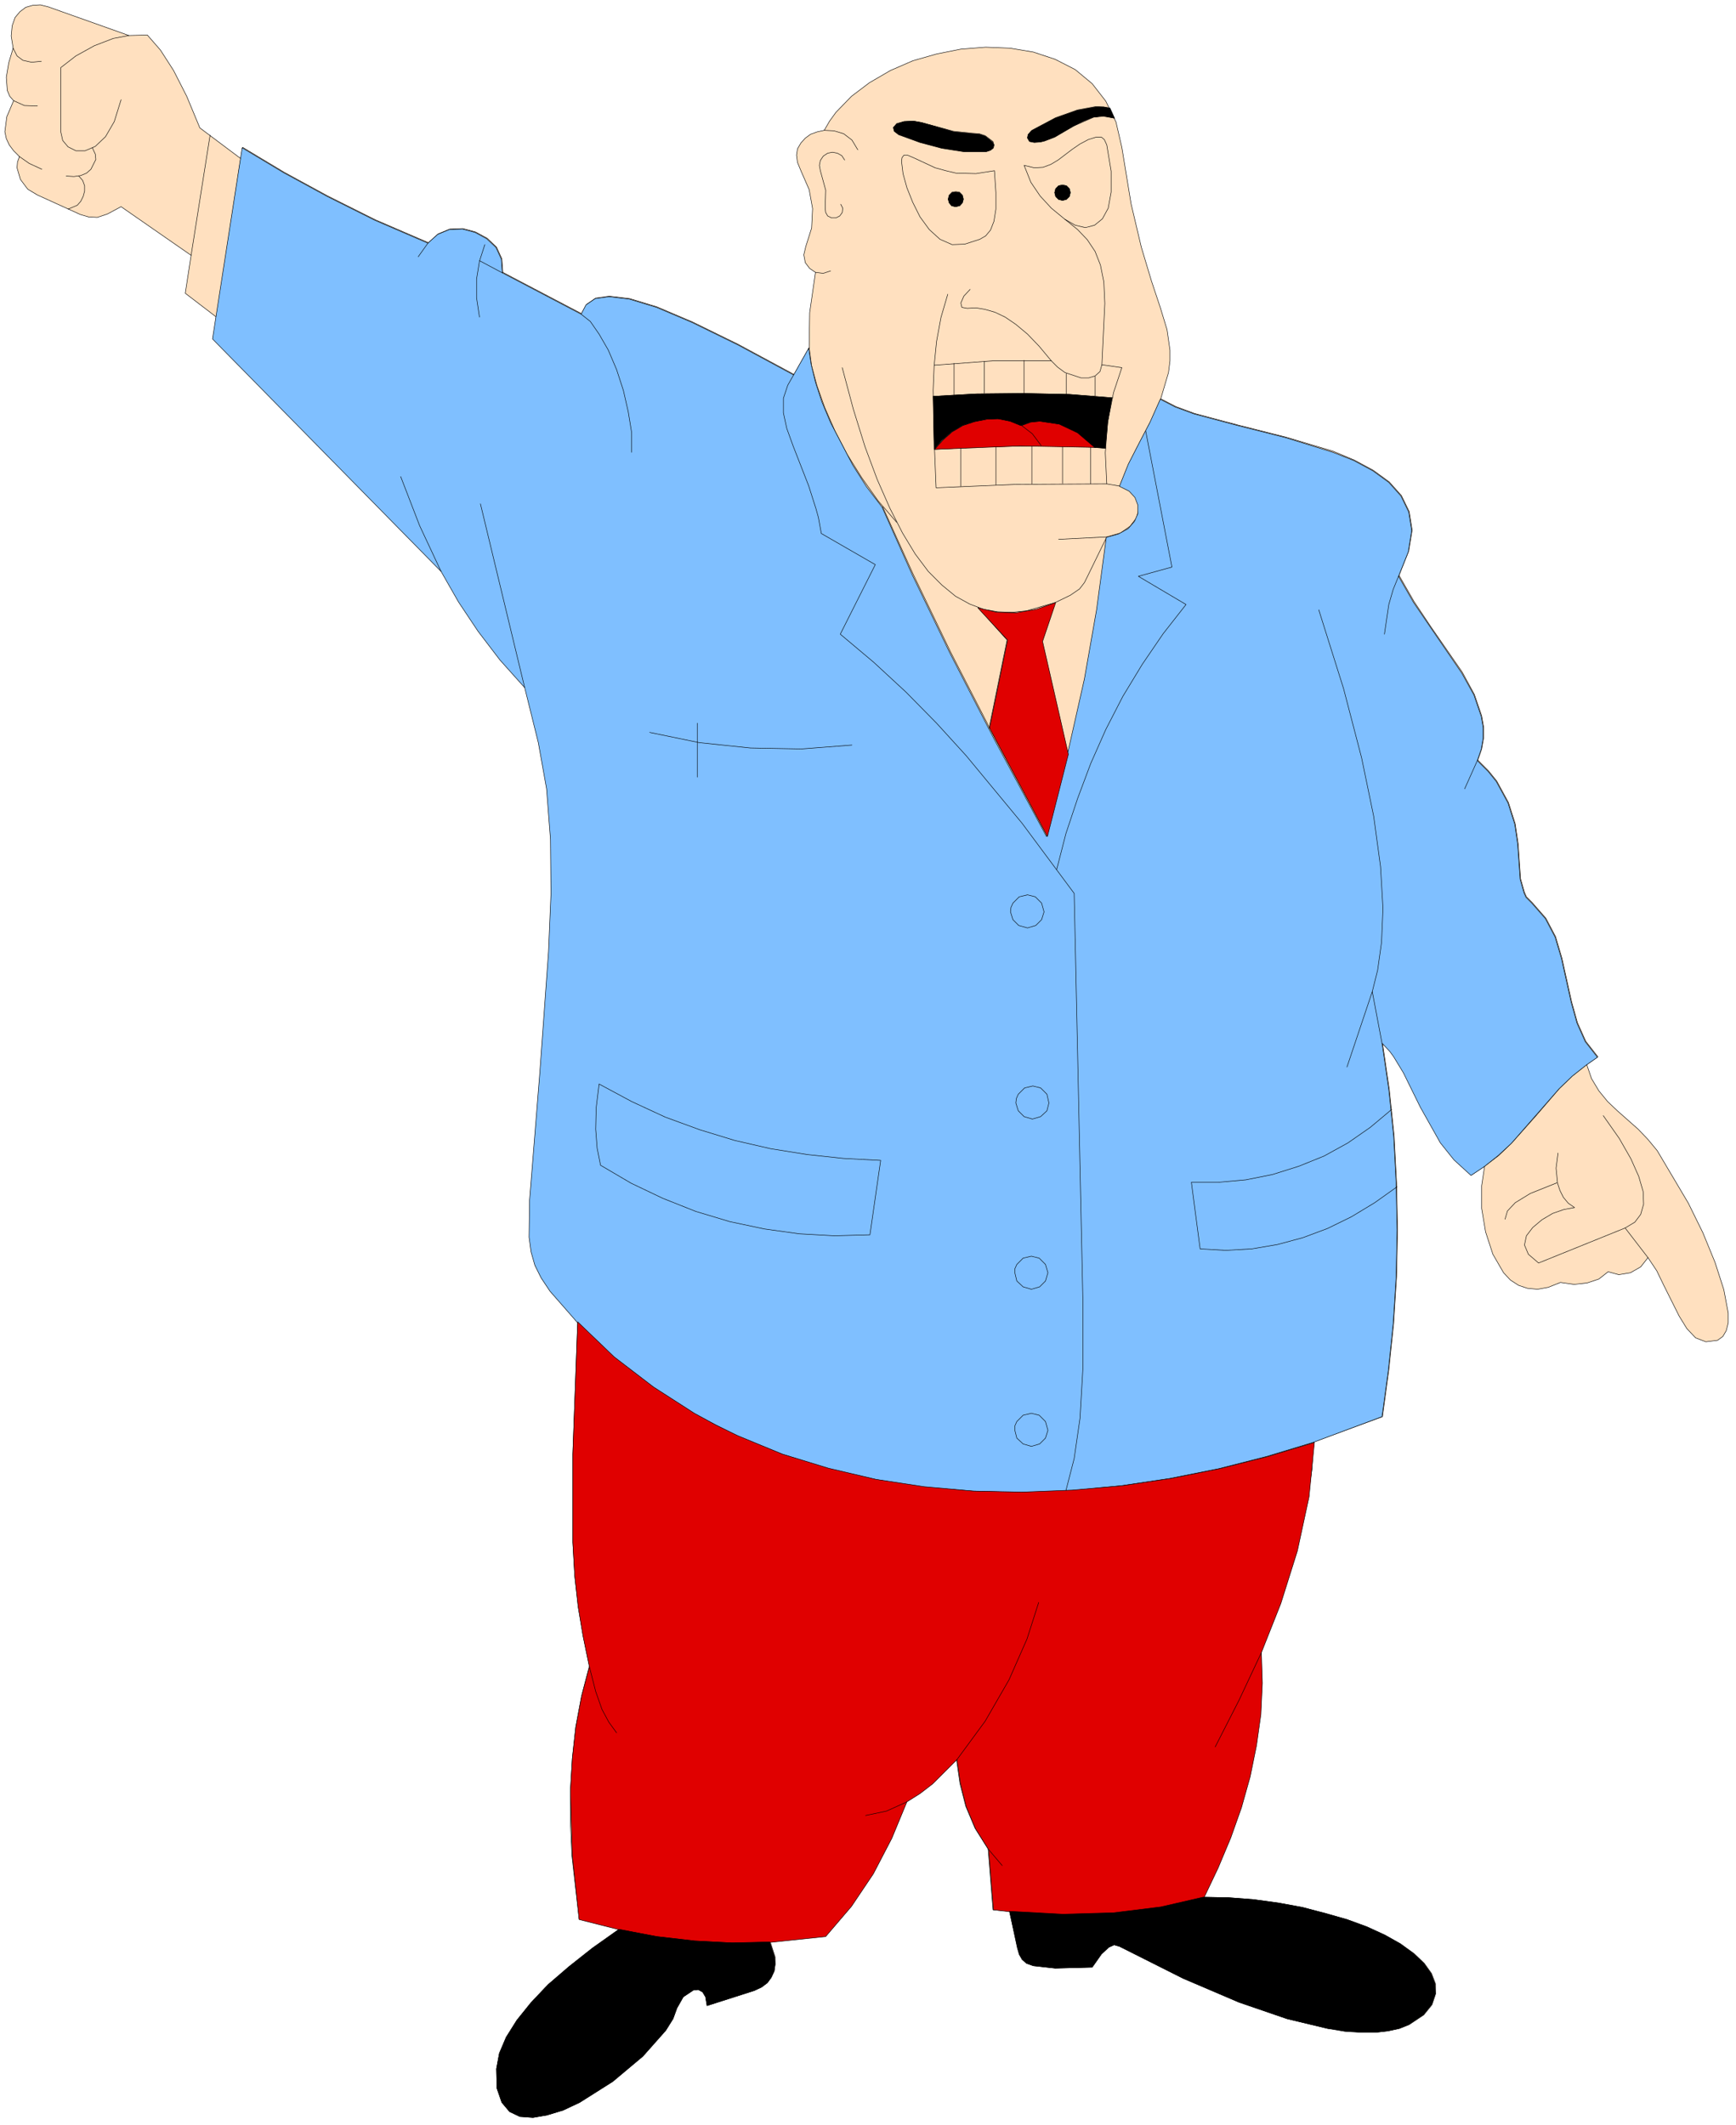 <?xml version="1.0" encoding="UTF-8" standalone="no"?>
<svg
   xmlns:dc="http://purl.org/dc/elements/1.1/"
   xmlns:cc="http://creativecommons.org/ns#"
   xmlns:rdf="http://www.w3.org/1999/02/22-rdf-syntax-ns#"
   xmlns:svg="http://www.w3.org/2000/svg"
   xmlns="http://www.w3.org/2000/svg"
   xmlns:sodipodi="http://sodipodi.sourceforge.net/DTD/sodipodi-0.dtd"
   xmlns:inkscape="http://www.inkscape.org/namespaces/inkscape"
   version="1.0"
   width="62.953mm"
   height="77.047mm"
   id="svg234"
   sodipodi:docname="CS002399.WMF">
  <sodipodi:namedview
     pagecolor="#ffffff"
     bordercolor="#666666"
     borderopacity="1"
     objecttolerance="10"
     gridtolerance="10"
     guidetolerance="10"
     inkscape:pageopacity="0"
     inkscape:pageshadow="2"
     inkscape:window-width="640"
     inkscape:window-height="480"
     id="namedview236" />
  <defs
     id="defs6">
    <clipPath
       clipPathUnits="userSpaceOnUse"
       id="clipWmfPath1">
      <path
         d="M 0,0 L 237.8,0 L 237.8,291.067 L 0,291.067 z"
         id="path2" />
    </clipPath>
    <pattern
       id="WMFhbasepattern"
       patternUnits="userSpaceOnUse"
       width="6"
       height="6"
       x="0"
       y="0" />
  </defs>
  <path
     style="fill:#ffe0bf;fill-rule:evenodd;fill-opacity:1;stroke:none;"
     clip-path="url(#clipWmfPath1)"
     d="  M 79.378,263.006   L 78.378,254.275   L 78.178,249.809   L 78.178,245.41   L 78.445,240.945   L 78.911,236.679   L 79.711,232.413   L 80.777,228.348   L 79.911,224.149   L 79.244,220.15   L 78.778,216.017   L 78.511,211.352   L 78.511,199.221   L 79.178,181.159   L 75.446,176.959   L 74.246,175.16   L 73.379,173.427   L 72.846,171.561   L 72.58,169.561   L 72.646,164.429   L 74.046,147.033   L 75.246,130.37   L 75.579,122.439   L 75.512,114.974   L 74.979,108.042   L 73.846,101.71   L 71.98,94.178   L 68.581,90.379   L 65.582,86.447   L 62.916,82.381   L 60.516,78.182   L 29.192,46.389   L 29.658,43.457   L 25.393,40.191   L 26.193,34.992   L 16.595,28.327   L 14.729,29.327   L 13.33,29.793   L 12.13,29.727   L 10.997,29.393   L 5.132,26.727   L 3.799,25.927   L 2.799,24.594   L 2.333,22.995   L 2.399,22.195   L 2.666,21.462   L 1.866,20.662   L 1.266,19.862   L 0.866,18.996   L 0.666,18.063   L 0.933,15.996   L 1.866,13.797   L 1.333,13.197   L 1,12.397   L 0.866,10.598   L 1.2,8.598   L 1.799,6.598   L 1.533,4.932   L 1.666,3.533   L 2.066,2.399   L 2.733,1.6   L 3.532,1   L 4.465,0.733   L 5.532,0.667   L 6.598,0.933   L 17.662,4.866   L 20.194,4.799   L 21.994,6.865   L 23.793,9.664   L 25.593,13.197   L 27.392,17.529   L 32.991,21.728   L 33.257,20.195   L 38.922,23.595   L 44.921,26.861   L 51.452,30.126   L 58.717,33.259   L 60.05,32.059   L 61.649,31.393   L 63.449,31.326   L 65.182,31.793   L 66.781,32.659   L 68.048,33.859   L 68.781,35.459   L 68.914,37.325   L 79.711,42.99   L 80.377,41.724   L 81.644,40.857   L 83.51,40.591   L 86.309,40.924   L 90.041,42.057   L 94.907,44.123   L 101.172,47.189   L 108.836,51.322   L 110.902,47.656   L 110.969,42.857   L 111.769,37.325   L 110.969,36.792   L 110.369,35.992   L 110.169,34.925   L 110.436,33.792   L 111.235,31.26   L 111.369,28.593   L 110.902,25.994   L 109.769,23.395   L 109.303,22.262   L 109.169,21.262   L 109.303,20.395   L 109.769,19.596   L 110.369,18.929   L 111.102,18.396   L 112.035,18.063   L 112.968,17.863   L 113.701,16.596   L 114.568,15.396   L 116.701,13.197   L 119.167,11.331   L 122.032,9.664   L 125.098,8.331   L 128.364,7.398   L 131.696,6.732   L 135.095,6.465   L 138.428,6.598   L 141.627,7.132   L 144.626,8.131   L 147.359,9.531   L 149.691,11.464   L 151.558,13.863   L 152.957,16.73   L 153.757,20.195   L 155.023,27.927   L 156.423,33.859   L 157.822,38.525   L 159.022,42.124   L 159.955,45.19   L 160.355,47.989   L 160.355,49.455   L 160.155,51.055   L 159.089,54.654   L 161.155,55.721   L 163.687,56.654   L 169.686,58.253   L 176.284,59.92   L 182.749,61.853   L 185.615,63.052   L 188.214,64.452   L 190.413,66.052   L 192.079,67.918   L 193.146,70.117   L 193.546,72.65   L 193.079,75.516   L 191.746,78.849   L 193.812,82.448   L 196.078,85.847   L 200.411,92.112   L 202.077,95.178   L 203.076,98.111   L 203.343,99.644   L 203.343,101.11   L 203.076,102.643   L 202.543,104.176   L 204.009,105.642   L 205.143,107.042   L 206.742,109.975   L 207.675,112.907   L 208.075,115.64   L 208.408,120.439   L 208.941,122.305   L 209.208,122.905   L 210.008,123.705   L 211.874,125.838   L 213.207,128.371   L 214.073,131.303   L 214.74,134.303   L 215.406,137.302   L 216.206,140.168   L 217.339,142.701   L 219.005,144.833   L 217.472,145.9   L 218.139,147.833   L 219.139,149.499   L 220.338,150.965   L 221.671,152.232   L 224.537,154.765   L 225.87,156.164   L 227.136,157.697   L 231.402,164.896   L 233.401,168.961   L 235.067,173.027   L 236.267,176.76   L 236.867,179.959   L 236.867,181.292   L 236.6,182.358   L 236.134,183.158   L 235.401,183.691   L 233.801,183.891   L 232.402,183.358   L 231.202,182.092   L 230.136,180.359   L 228.069,176.226   L 227.07,174.16   L 225.87,172.361   L 224.87,173.627   L 223.471,174.427   L 221.871,174.693   L 220.405,174.293   L 219.139,175.293   L 217.539,175.826   L 215.74,176.026   L 213.873,175.76   L 212.207,176.426   L 210.741,176.693   L 209.341,176.56   L 208.142,176.16   L 207.009,175.427   L 206.076,174.427   L 204.609,171.894   L 203.61,168.828   L 203.076,165.629   L 203.076,162.496   L 203.476,159.83   L 201.677,161.03   L 199.344,158.897   L 197.478,156.564   L 194.745,151.699   L 192.413,146.966   L 191.08,144.767   L 190.547,144.034   L 189.48,142.901   L 190.413,149.299   L 191.08,155.698   L 191.413,162.096   L 191.546,168.561   L 191.413,174.96   L 191.013,181.358   L 190.347,187.757   L 189.48,194.156   L 180.016,197.621   L 179.816,201.354   L 179.283,205.153   L 177.75,212.551   L 175.484,219.683   L 172.818,226.415   L 172.952,230.614   L 172.685,234.88   L 172.152,239.145   L 171.285,243.411   L 170.086,247.677   L 168.619,251.809   L 166.887,255.941   L 164.954,260.007   L 168.419,260.074   L 171.885,260.34   L 175.284,260.807   L 178.55,261.407   L 184.615,263.073   L 187.347,264.073   L 189.813,265.206   L 191.946,266.406   L 193.812,267.739   L 195.212,269.072   L 196.212,270.471   L 196.745,271.871   L 196.745,273.271   L 196.278,274.737   L 195.145,276.137   L 193.146,277.47   L 191.813,278.003   L 190.28,278.336   L 188.547,278.536   L 186.614,278.536   L 182.016,278.003   L 176.417,276.67   L 169.819,274.404   L 162.221,271.138   L 153.424,266.739   L 152.691,266.539   L 151.957,266.872   L 150.958,267.805   L 149.691,269.605   L 144.626,269.738   L 141.627,269.405   L 140.694,269.072   L 140.094,268.539   L 139.761,267.872   L 139.494,266.939   L 138.361,261.94   L 136.095,261.74   L 135.429,253.409   L 133.629,250.543   L 132.363,247.543   L 131.563,244.411   L 131.097,241.145   L 127.764,244.411   L 124.232,246.943   L 122.166,251.942   L 119.633,256.741   L 116.634,261.207   L 113.102,265.339   L 105.57,266.139   L 106.237,268.205   L 106.237,269.205   L 106.104,270.138   L 105.704,271.005   L 105.171,271.738   L 104.371,272.338   L 103.371,272.804   L 96.906,274.87   L 96.706,273.671   L 96.306,273.004   L 95.707,272.671   L 95.04,272.738   L 93.64,273.671   L 92.774,275.204   L 92.241,276.67   L 91.241,278.27   L 88.109,281.802   L 83.976,285.268   L 79.444,288.134   L 77.178,289.2   L 74.979,289.867   L 73.046,290.2   L 71.247,290.067   L 69.847,289.4   L 68.781,288.134   L 68.114,286.201   L 68.048,283.535   L 68.447,281.402   L 69.381,279.203   L 70.847,276.87   L 72.78,274.47   L 75.112,272.004   L 77.978,269.538   L 81.177,267.006   L 84.843,264.406   L 79.378,263.006  z "
     id="path8" />
  <path
     style="fill:none;stroke:#000000;stroke-width:0.067px;stroke-linecap:round;stroke-linejoin:round;stroke-miterlimit:4;stroke-dasharray:none;stroke-opacity:1;"
     clip-path="url(#clipWmfPath1)"
     d="  M 79.378,263.006   L 78.378,254.275   L 78.178,249.809   L 78.178,245.41   L 78.445,240.945   L 78.911,236.679   L 79.711,232.413   L 80.777,228.348   L 79.911,224.149   L 79.244,220.15   L 78.778,216.017   L 78.511,211.352   L 78.511,199.221   L 79.178,181.159   L 75.446,176.959   L 74.246,175.16   L 73.379,173.427   L 72.846,171.561   L 72.58,169.561   L 72.646,164.429   L 74.046,147.033   L 75.246,130.37   L 75.579,122.439   L 75.512,114.974   L 74.979,108.042   L 73.846,101.71   L 71.98,94.178   L 68.581,90.379   L 65.582,86.447   L 62.916,82.381   L 60.516,78.182   L 29.192,46.389   L 29.658,43.457   L 25.393,40.191   L 26.193,34.992   L 16.595,28.327   L 14.729,29.327   L 13.33,29.793   L 12.13,29.727   L 10.997,29.393   L 5.132,26.727   L 3.799,25.927   L 2.799,24.594   L 2.333,22.995   L 2.399,22.195   L 2.666,21.462   L 1.866,20.662   L 1.266,19.862   L 0.866,18.996   L 0.666,18.063   L 0.933,15.996   L 1.866,13.797   L 1.333,13.197   L 1,12.397   L 0.866,10.598   L 1.2,8.598   L 1.799,6.598   L 1.533,4.932   L 1.666,3.533   L 2.066,2.399   L 2.733,1.6   L 3.532,1   L 4.465,0.733   L 5.532,0.667   L 6.598,0.933   L 17.662,4.866   L 20.194,4.799   L 21.994,6.865   L 23.793,9.664   L 25.593,13.197   L 27.392,17.529   L 32.991,21.728   L 33.257,20.195   L 38.922,23.595   L 44.921,26.861   L 51.452,30.126   L 58.717,33.259   L 60.05,32.059   L 61.649,31.393   L 63.449,31.326   L 65.182,31.793   L 66.781,32.659   L 68.048,33.859   L 68.781,35.459   L 68.914,37.325   L 79.711,42.99   L 80.377,41.724   L 81.644,40.857   L 83.51,40.591   L 86.309,40.924   L 90.041,42.057   L 94.907,44.123   L 101.172,47.189   L 108.836,51.322   L 110.902,47.656   L 110.969,42.857   L 111.769,37.325   L 110.969,36.792   L 110.369,35.992   L 110.169,34.925   L 110.436,33.792   L 111.235,31.26   L 111.369,28.593   L 110.902,25.994   L 109.769,23.395   L 109.303,22.262   L 109.169,21.262   L 109.303,20.395   L 109.769,19.596   L 110.369,18.929   L 111.102,18.396   L 112.035,18.063   L 112.968,17.863   L 113.701,16.596   L 114.568,15.396   L 116.701,13.197   L 119.167,11.331   L 122.032,9.664   L 125.098,8.331   L 128.364,7.398   L 131.696,6.732   L 135.095,6.465   L 138.428,6.598   L 141.627,7.132   L 144.626,8.131   L 147.359,9.531   L 149.691,11.464   L 151.558,13.863   L 152.957,16.73   L 153.757,20.195   L 155.023,27.927   L 156.423,33.859   L 157.822,38.525   L 159.022,42.124   L 159.955,45.19   L 160.355,47.989   L 160.355,49.455   L 160.155,51.055   L 159.089,54.654   L 161.155,55.721   L 163.687,56.654   L 169.686,58.253   L 176.284,59.92   L 182.749,61.853   L 185.615,63.052   L 188.214,64.452   L 190.413,66.052   L 192.079,67.918   L 193.146,70.117   L 193.546,72.65   L 193.079,75.516   L 191.746,78.849   L 193.812,82.448   L 196.078,85.847   L 200.411,92.112   L 202.077,95.178   L 203.076,98.111   L 203.343,99.644   L 203.343,101.11   L 203.076,102.643   L 202.543,104.176   L 204.009,105.642   L 205.143,107.042   L 206.742,109.975   L 207.675,112.907   L 208.075,115.64   L 208.408,120.439   L 208.941,122.305   L 209.208,122.905   L 210.008,123.705   L 211.874,125.838   L 213.207,128.371   L 214.073,131.303   L 214.74,134.303   L 215.406,137.302   L 216.206,140.168   L 217.339,142.701   L 219.005,144.833   L 217.472,145.9   L 218.139,147.833   L 219.139,149.499   L 220.338,150.965   L 221.671,152.232   L 224.537,154.765   L 225.87,156.164   L 227.136,157.697   L 231.402,164.896   L 233.401,168.961   L 235.067,173.027   L 236.267,176.76   L 236.867,179.959   L 236.867,181.292   L 236.6,182.358   L 236.134,183.158   L 235.401,183.691   L 233.801,183.891   L 232.402,183.358   L 231.202,182.092   L 230.136,180.359   L 228.069,176.226   L 227.07,174.16   L 225.87,172.361   L 224.87,173.627   L 223.471,174.427   L 221.871,174.693   L 220.405,174.293   L 219.139,175.293   L 217.539,175.826   L 215.74,176.026   L 213.873,175.76   L 212.207,176.426   L 210.741,176.693   L 209.341,176.56   L 208.142,176.16   L 207.009,175.427   L 206.076,174.427   L 204.609,171.894   L 203.61,168.828   L 203.076,165.629   L 203.076,162.496   L 203.476,159.83   L 201.677,161.03   L 199.344,158.897   L 197.478,156.564   L 194.745,151.699   L 192.413,146.966   L 191.08,144.767   L 190.547,144.034   L 189.48,142.901   L 190.413,149.299   L 191.08,155.698   L 191.413,162.096   L 191.546,168.561   L 191.413,174.96   L 191.013,181.358   L 190.347,187.757   L 189.48,194.156   L 180.016,197.621   L 179.816,201.354   L 179.283,205.153   L 177.75,212.551   L 175.484,219.683   L 172.818,226.415   L 172.952,230.614   L 172.685,234.88   L 172.152,239.145   L 171.285,243.411   L 170.086,247.677   L 168.619,251.809   L 166.887,255.941   L 164.954,260.007   L 168.419,260.074   L 171.885,260.34   L 175.284,260.807   L 178.55,261.407   L 184.615,263.073   L 187.347,264.073   L 189.813,265.206   L 191.946,266.406   L 193.812,267.739   L 195.212,269.072   L 196.212,270.471   L 196.745,271.871   L 196.745,273.271   L 196.278,274.737   L 195.145,276.137   L 193.146,277.47   L 191.813,278.003   L 190.28,278.336   L 188.547,278.536   L 186.614,278.536   L 182.016,278.003   L 176.417,276.67   L 169.819,274.404   L 162.221,271.138   L 153.424,266.739   L 152.691,266.539   L 151.957,266.872   L 150.958,267.805   L 149.691,269.605   L 144.626,269.738   L 141.627,269.405   L 140.694,269.072   L 140.094,268.539   L 139.761,267.872   L 139.494,266.939   L 138.361,261.94   L 136.095,261.74   L 135.429,253.409   L 133.629,250.543   L 132.363,247.543   L 131.563,244.411   L 131.097,241.145   L 127.764,244.411   L 124.232,246.943   L 122.166,251.942   L 119.633,256.741   L 116.634,261.207   L 113.102,265.339   L 105.57,266.139   L 106.237,268.205   L 106.237,269.205   L 106.104,270.138   L 105.704,271.005   L 105.171,271.738   L 104.371,272.338   L 103.371,272.804   L 96.906,274.87   L 96.706,273.671   L 96.306,273.004   L 95.707,272.671   L 95.04,272.738   L 93.64,273.671   L 92.774,275.204   L 92.241,276.67   L 91.241,278.27   L 88.109,281.802   L 83.976,285.268   L 79.444,288.134   L 77.178,289.2   L 74.979,289.867   L 73.046,290.2   L 71.247,290.067   L 69.847,289.4   L 68.781,288.134   L 68.114,286.201   L 68.048,283.535   L 68.447,281.402   L 69.381,279.203   L 70.847,276.87   L 72.78,274.47   L 75.112,272.004   L 77.978,269.538   L 81.177,267.006   L 84.843,264.406   L 79.378,263.006  z "
     id="path10" />
  <path
     style="fill:none;stroke:#000000;stroke-width:0.067px;stroke-linecap:round;stroke-linejoin:round;stroke-miterlimit:4;stroke-dasharray:none;stroke-opacity:1;"
     clip-path="url(#clipWmfPath1)"
     d="  M 105.57,266.139   L 100.372,266.272   L 95.173,266.006   L 89.975,265.406   L 84.843,264.406  "
     id="path12" />
  <path
     style="fill:none;stroke:#000000;stroke-width:0.067px;stroke-linecap:round;stroke-linejoin:round;stroke-miterlimit:4;stroke-dasharray:none;stroke-opacity:1;"
     clip-path="url(#clipWmfPath1)"
     d="  M 84.51,237.412   L 83.443,235.946   L 82.444,234.213   L 81.644,231.747   L 80.777,228.348  "
     id="path14" />
  <path
     style="fill:none;stroke:#000000;stroke-width:0.067px;stroke-linecap:round;stroke-linejoin:round;stroke-miterlimit:4;stroke-dasharray:none;stroke-opacity:1;"
     clip-path="url(#clipWmfPath1)"
     d="  M 118.567,248.743   L 121.499,248.143   L 124.232,246.943  "
     id="path16" />
  <path
     style="fill:none;stroke:#000000;stroke-width:0.067px;stroke-linecap:round;stroke-linejoin:round;stroke-miterlimit:4;stroke-dasharray:none;stroke-opacity:1;"
     clip-path="url(#clipWmfPath1)"
     d="  M 137.362,255.608   L 135.429,253.409  "
     id="path18" />
  <path
     style="fill:none;stroke:#000000;stroke-width:0.067px;stroke-linecap:round;stroke-linejoin:round;stroke-miterlimit:4;stroke-dasharray:none;stroke-opacity:1;"
     clip-path="url(#clipWmfPath1)"
     d="  M 131.097,241.145   L 134.962,235.879   L 138.228,230.147   L 140.694,224.549   L 142.293,219.55  "
     id="path20" />
  <path
     style="fill:none;stroke:#000000;stroke-width:0.067px;stroke-linecap:round;stroke-linejoin:round;stroke-miterlimit:4;stroke-dasharray:none;stroke-opacity:1;"
     clip-path="url(#clipWmfPath1)"
     d="  M 79.178,181.159   L 84.176,185.957   L 89.575,190.09   L 95.173,193.689   L 101.105,196.755   L 107.237,199.221   L 113.568,201.221   L 120.033,202.687   L 126.631,203.753   L 133.363,204.287   L 140.094,204.487   L 146.892,204.22   L 153.69,203.553   L 160.422,202.554   L 167.087,201.221   L 173.618,199.554   L 180.016,197.621  "
     id="path22" />
  <path
     style="fill:none;stroke:#000000;stroke-width:0.067px;stroke-linecap:round;stroke-linejoin:round;stroke-miterlimit:4;stroke-dasharray:none;stroke-opacity:1;"
     clip-path="url(#clipWmfPath1)"
     d="  M 172.818,226.415   L 169.752,232.947   L 166.487,239.345  "
     id="path24" />
  <path
     style="fill:none;stroke:#000000;stroke-width:0.067px;stroke-linecap:round;stroke-linejoin:round;stroke-miterlimit:4;stroke-dasharray:none;stroke-opacity:1;"
     clip-path="url(#clipWmfPath1)"
     d="  M 164.954,260.007   L 159.155,261.34   L 152.691,262.14   L 145.692,262.34   L 138.361,261.94  "
     id="path26" />
  <path
     style="fill:none;stroke:#000000;stroke-width:0.067px;stroke-linecap:round;stroke-linejoin:round;stroke-miterlimit:4;stroke-dasharray:none;stroke-opacity:1;"
     clip-path="url(#clipWmfPath1)"
     d="  M 191.48,162.629   L 188.481,164.762   L 185.281,166.695   L 182.016,168.295   L 178.617,169.561   L 175.151,170.561   L 171.619,171.161   L 168.086,171.361   L 164.554,171.161   L 163.354,161.963   L 167.087,161.963   L 170.819,161.63   L 174.484,160.896   L 178.083,159.763   L 181.549,158.364   L 184.815,156.564   L 187.881,154.431   L 190.747,152.032  "
     id="path28" />
  <path
     style="fill:none;stroke:#000000;stroke-width:0.067px;stroke-linecap:round;stroke-linejoin:round;stroke-miterlimit:4;stroke-dasharray:none;stroke-opacity:1;"
     clip-path="url(#clipWmfPath1)"
     d="  M 217.472,145.9   L 215.54,147.433   L 213.74,149.166   L 210.474,152.965   L 207.209,156.631   L 205.409,158.364   L 203.476,159.83  "
     id="path30" />
  <path
     style="fill:none;stroke:#000000;stroke-width:0.067px;stroke-linecap:round;stroke-linejoin:round;stroke-miterlimit:4;stroke-dasharray:none;stroke-opacity:1;"
     clip-path="url(#clipWmfPath1)"
     d="  M 219.738,152.898   L 221.938,156.031   L 223.537,158.83   L 224.604,161.23   L 225.204,163.296   L 225.27,165.029   L 224.87,166.429   L 224.071,167.495   L 222.738,168.295   L 210.874,173.094   L 209.475,171.894   L 208.941,170.628   L 209.208,169.361   L 210.074,168.228   L 211.341,167.162   L 212.807,166.295   L 214.34,165.762   L 215.806,165.495   L 214.94,164.896   L 214.273,164.096   L 213.807,163.163   L 213.474,162.163   L 213.274,160.097   L 213.54,158.03  "
     id="path32" />
  <path
     style="fill:none;stroke:#000000;stroke-width:0.067px;stroke-linecap:round;stroke-linejoin:round;stroke-miterlimit:4;stroke-dasharray:none;stroke-opacity:1;"
     clip-path="url(#clipWmfPath1)"
     d="  M 222.738,168.295   L 225.87,172.361  "
     id="path34" />
  <path
     style="fill:none;stroke:#000000;stroke-width:0.067px;stroke-linecap:round;stroke-linejoin:round;stroke-miterlimit:4;stroke-dasharray:none;stroke-opacity:1;"
     clip-path="url(#clipWmfPath1)"
     d="  M 206.276,167.095   L 206.609,165.962   L 207.675,164.829   L 209.741,163.563   L 213.407,162.096  "
     id="path36" />
  <path
     style="fill:none;stroke:#000000;stroke-width:0.067px;stroke-linecap:round;stroke-linejoin:round;stroke-miterlimit:4;stroke-dasharray:none;stroke-opacity:1;"
     clip-path="url(#clipWmfPath1)"
     d="  M 189.48,142.901   L 188.147,135.836  "
     id="path38" />
  <path
     style="fill:none;stroke:#000000;stroke-width:0.067px;stroke-linecap:round;stroke-linejoin:round;stroke-miterlimit:4;stroke-dasharray:none;stroke-opacity:1;"
     clip-path="url(#clipWmfPath1)"
     d="  M 184.682,146.233   L 188.147,135.836   L 188.88,132.903   L 189.414,129.104   L 189.614,124.438   L 189.28,118.706   L 188.347,111.841   L 186.681,103.776   L 184.215,94.312   L 180.816,83.514  "
     id="path40" />
  <path
     style="fill:none;stroke:#000000;stroke-width:0.067px;stroke-linecap:round;stroke-linejoin:round;stroke-miterlimit:4;stroke-dasharray:none;stroke-opacity:1;"
     clip-path="url(#clipWmfPath1)"
     d="  M 191.746,78.849   L 191.013,80.715   L 190.413,82.781   L 189.813,86.847  "
     id="path42" />
  <path
     style="fill:none;stroke:#000000;stroke-width:0.067px;stroke-linecap:round;stroke-linejoin:round;stroke-miterlimit:4;stroke-dasharray:none;stroke-opacity:1;"
     clip-path="url(#clipWmfPath1)"
     d="  M 202.543,104.176   L 200.81,108.042  "
     id="path44" />
  <path
     style="fill:none;stroke:#000000;stroke-width:0.067px;stroke-linecap:round;stroke-linejoin:round;stroke-miterlimit:4;stroke-dasharray:none;stroke-opacity:1;"
     clip-path="url(#clipWmfPath1)"
     d="  M 159.089,54.654   L 157.689,57.787   L 156.156,60.719   L 154.69,63.585   L 153.49,66.585  "
     id="path46" />
  <path
     style="fill:none;stroke:#000000;stroke-width:0.067px;stroke-linecap:round;stroke-linejoin:round;stroke-miterlimit:4;stroke-dasharray:none;stroke-opacity:1;"
     clip-path="url(#clipWmfPath1)"
     d="  M 129.897,40.324   L 128.964,43.523   L 128.364,46.789   L 128.031,50.122   L 127.897,53.454   L 128.031,60.253   L 128.297,66.851   L 139.228,66.385   L 151.691,66.318   L 153.69,66.651   L 155.09,67.385   L 155.89,68.451   L 156.09,69.717   L 155.756,70.984   L 154.89,72.117   L 153.557,73.05   L 151.691,73.583   L 145.093,73.916  "
     id="path48" />
  <path
     style="fill:none;stroke:#000000;stroke-width:0.067px;stroke-linecap:round;stroke-linejoin:round;stroke-miterlimit:4;stroke-dasharray:none;stroke-opacity:1;"
     clip-path="url(#clipWmfPath1)"
     d="  M 120.966,69.451   L 125.165,78.715   L 130.297,89.38   L 136.428,101.31   L 143.56,114.574   L 146.492,103.043   L 148.692,92.979   L 150.358,83.514   L 151.691,73.583   L 149.025,79.049   L 148.625,79.848   L 147.959,80.715   L 146.692,81.581   L 144.626,82.581   L 140.694,83.714   L 138.694,83.914   L 136.762,83.847   L 134.829,83.514   L 132.896,82.781   L 130.963,81.715   L 129.097,80.182   L 127.231,78.315   L 125.432,75.916   L 123.699,73.05   L 121.966,69.651   L 120.233,65.718   L 118.567,61.253   L 116.967,56.12   L 115.434,50.388  "
     id="path50" />
  <path
     style="fill:none;stroke:#000000;stroke-width:0.067px;stroke-linecap:round;stroke-linejoin:round;stroke-miterlimit:4;stroke-dasharray:none;stroke-opacity:1;"
     clip-path="url(#clipWmfPath1)"
     d="  M 110.902,47.656   L 111.235,50.122   L 111.969,52.855   L 113.035,55.854   L 114.435,59.053   L 116.101,62.252   L 118.1,65.452   L 120.366,68.651   L 122.899,71.584  "
     id="path52" />
  <path
     style="fill:none;stroke:#000000;stroke-width:0.067px;stroke-linecap:round;stroke-linejoin:round;stroke-miterlimit:4;stroke-dasharray:none;stroke-opacity:1;"
     clip-path="url(#clipWmfPath1)"
     d="  M 113.835,37.125   L 112.835,37.458   L 111.769,37.325  "
     id="path54" />
  <path
     style="fill:none;stroke:#000000;stroke-width:0.067px;stroke-linecap:round;stroke-linejoin:round;stroke-miterlimit:4;stroke-dasharray:none;stroke-opacity:1;"
     clip-path="url(#clipWmfPath1)"
     d="  M 115.234,27.994   L 115.501,28.527   L 115.434,29.127   L 115.101,29.593   L 114.568,29.86   L 113.968,29.86   L 113.435,29.593   L 113.168,29.127   L 113.102,28.527   L 113.168,26.061   L 112.435,23.395   L 112.302,22.661   L 112.435,21.995   L 112.835,21.395   L 113.435,20.995   L 114.101,20.862   L 114.768,20.995   L 115.368,21.328   L 115.768,21.928  "
     id="path56" />
  <path
     style="fill:none;stroke:#000000;stroke-width:0.067px;stroke-linecap:round;stroke-linejoin:round;stroke-miterlimit:4;stroke-dasharray:none;stroke-opacity:1;"
     clip-path="url(#clipWmfPath1)"
     d="  M 112.968,17.863   L 114.301,17.929   L 115.634,18.329   L 116.767,19.196   L 117.567,20.529  "
     id="path58" />
  <path
     style="fill:none;stroke:#000000;stroke-width:0.067px;stroke-linecap:round;stroke-linejoin:round;stroke-miterlimit:4;stroke-dasharray:none;stroke-opacity:1;"
     clip-path="url(#clipWmfPath1)"
     d="  M 136.295,23.395   L 136.495,26.394   L 136.495,28.66   L 136.228,30.326   L 135.762,31.526   L 135.095,32.326   L 134.296,32.792   L 132.23,33.459   L 130.497,33.526   L 128.831,32.792   L 127.364,31.459   L 126.098,29.727   L 125.098,27.727   L 124.299,25.727   L 123.765,23.795   L 123.565,22.128   L 123.632,21.595   L 123.899,21.262   L 124.365,21.262   L 125.165,21.595   L 128.164,22.995   L 129.63,23.395   L 131.03,23.728   L 133.763,23.795   L 136.295,23.395  z "
     id="path60" />
  <path
     style="fill:none;stroke:#000000;stroke-width:0.067px;stroke-linecap:round;stroke-linejoin:round;stroke-miterlimit:4;stroke-dasharray:none;stroke-opacity:1;"
     clip-path="url(#clipWmfPath1)"
     d="  M 140.361,22.661   L 141.76,22.995   L 142.96,22.928   L 144.026,22.528   L 145.026,21.928   L 146.959,20.462   L 148.025,19.729   L 149.158,19.129   L 150.225,18.796   L 150.958,18.796   L 151.358,19.129   L 151.691,19.862   L 152.291,23.461   L 152.291,26.327   L 151.891,28.527   L 151.091,29.993   L 150.025,30.86   L 148.758,31.193   L 147.359,30.86   L 145.959,30.06   L 144.093,28.527   L 142.56,26.861   L 141.294,24.994   L 140.361,22.661  z "
     id="path62" />
  <path
     style="fill:none;stroke:#000000;stroke-width:0.067px;stroke-linecap:round;stroke-linejoin:round;stroke-miterlimit:4;stroke-dasharray:none;stroke-opacity:1;"
     clip-path="url(#clipWmfPath1)"
     d="  M 130.963,28.327   L 131.563,28.194   L 131.896,27.794   L 132.03,27.26   L 131.896,26.727   L 131.496,26.327   L 131.03,26.261   L 130.497,26.327   L 130.097,26.727   L 129.964,27.26   L 130.097,27.794   L 130.43,28.194   L 130.963,28.327  z "
     id="path64" />
  <path
     style="fill:none;stroke:#000000;stroke-width:0.067px;stroke-linecap:round;stroke-linejoin:round;stroke-miterlimit:4;stroke-dasharray:none;stroke-opacity:1;"
     clip-path="url(#clipWmfPath1)"
     d="  M 145.626,27.46   L 146.159,27.327   L 146.559,26.927   L 146.692,26.394   L 146.559,25.861   L 146.159,25.461   L 145.626,25.328   L 145.093,25.461   L 144.693,25.861   L 144.559,26.394   L 144.693,26.927   L 145.093,27.327   L 145.626,27.46  z "
     id="path66" />
  <path
     style="fill:none;stroke:#000000;stroke-width:0.067px;stroke-linecap:round;stroke-linejoin:round;stroke-miterlimit:4;stroke-dasharray:none;stroke-opacity:1;"
     clip-path="url(#clipWmfPath1)"
     d="  M 152.757,16.196   L 151.291,15.863   L 149.891,16.063   L 147.159,17.263   L 144.559,18.729   L 143.16,19.262   L 141.76,19.462   L 141.16,19.329   L 140.827,18.862   L 140.96,18.396   L 141.427,17.863   L 144.693,16.13   L 147.692,15.063   L 150.225,14.597   L 151.291,14.663   L 152.157,14.797  "
     id="path68" />
  <path
     style="fill:none;stroke:#000000;stroke-width:0.067px;stroke-linecap:round;stroke-linejoin:round;stroke-miterlimit:4;stroke-dasharray:none;stroke-opacity:1;"
     clip-path="url(#clipWmfPath1)"
     d="  M 135.229,20.729   L 132.163,20.729   L 129.097,20.262   L 126.098,19.462   L 123.232,18.396   L 122.566,17.929   L 122.499,17.463   L 122.899,16.929   L 123.899,16.663   L 125.165,16.596   L 126.298,16.796   L 128.497,17.396   L 130.697,17.996   L 133.296,18.262   L 134.229,18.329   L 135.029,18.596   L 136.095,19.396   L 136.228,19.862   L 136.162,20.262   L 135.229,20.729  z "
     id="path70" />
  <path
     style="fill:none;stroke:#000000;stroke-width:0.067px;stroke-linecap:round;stroke-linejoin:round;stroke-miterlimit:4;stroke-dasharray:none;stroke-opacity:1;"
     clip-path="url(#clipWmfPath1)"
     d="  M 145.959,30.06   L 147.692,31.459   L 149.025,32.859   L 150.091,34.459   L 150.824,36.325   L 151.291,38.658   L 151.424,41.59   L 151.024,49.989   L 150.758,50.922   L 150.091,51.522   L 149.225,51.788   L 148.158,51.788   L 145.959,51.055   L 144.959,50.322   L 144.093,49.455   L 142.427,47.456   L 140.827,45.79   L 139.228,44.456   L 137.761,43.457   L 136.362,42.79   L 134.962,42.39   L 133.763,42.19   L 132.563,42.257   L 131.83,42.124   L 131.696,41.524   L 132.096,40.591   L 132.963,39.658  "
     id="path72" />
  <path
     style="fill:none;stroke:#000000;stroke-width:0.067px;stroke-linecap:round;stroke-linejoin:round;stroke-miterlimit:4;stroke-dasharray:none;stroke-opacity:1;"
     clip-path="url(#clipWmfPath1)"
     d="  M 128.031,50.055   L 136.029,49.455   L 144.093,49.455  "
     id="path74" />
  <path
     style="fill:none;stroke:#000000;stroke-width:0.067px;stroke-linecap:round;stroke-linejoin:round;stroke-miterlimit:4;stroke-dasharray:none;stroke-opacity:1;"
     clip-path="url(#clipWmfPath1)"
     d="  M 151.024,49.989   L 153.757,50.388   L 152.624,53.788   L 151.824,57.787   L 151.491,62.052   L 151.691,66.318  "
     id="path76" />
  <path
     style="fill:none;stroke:#000000;stroke-width:0.067px;stroke-linecap:round;stroke-linejoin:round;stroke-miterlimit:4;stroke-dasharray:none;stroke-opacity:1;"
     clip-path="url(#clipWmfPath1)"
     d="  M 150.091,61.253   L 147.759,59.253   L 145.159,58.053   L 142.493,57.72   L 141.227,57.853   L 139.961,58.32  "
     id="path78" />
  <path
     style="fill:none;stroke:#000000;stroke-width:0.067px;stroke-linecap:round;stroke-linejoin:round;stroke-miterlimit:4;stroke-dasharray:none;stroke-opacity:1;"
     clip-path="url(#clipWmfPath1)"
     d="  M 142.627,61.053   L 141.96,60.053   L 141.227,59.253   L 139.494,58.12   L 137.495,57.52   L 135.362,57.454   L 133.296,57.853   L 131.297,58.72   L 129.497,59.986   L 128.097,61.586   L 134.496,61.253   L 140.894,61.119   L 146.759,61.119   L 151.558,61.386  "
     id="path80" />
  <path
     style="fill:none;stroke:#000000;stroke-width:0.067px;stroke-linecap:round;stroke-linejoin:round;stroke-miterlimit:4;stroke-dasharray:none;stroke-opacity:1;"
     clip-path="url(#clipWmfPath1)"
     d="  M 149.491,61.253   L 149.491,66.318  "
     id="path82" />
  <path
     style="fill:none;stroke:#000000;stroke-width:0.067px;stroke-linecap:round;stroke-linejoin:round;stroke-miterlimit:4;stroke-dasharray:none;stroke-opacity:1;"
     clip-path="url(#clipWmfPath1)"
     d="  M 145.626,66.251   L 145.626,61.119  "
     id="path84" />
  <path
     style="fill:none;stroke:#000000;stroke-width:0.067px;stroke-linecap:round;stroke-linejoin:round;stroke-miterlimit:4;stroke-dasharray:none;stroke-opacity:1;"
     clip-path="url(#clipWmfPath1)"
     d="  M 141.427,61.053   L 141.427,66.318  "
     id="path86" />
  <path
     style="fill:none;stroke:#000000;stroke-width:0.067px;stroke-linecap:round;stroke-linejoin:round;stroke-miterlimit:4;stroke-dasharray:none;stroke-opacity:1;"
     clip-path="url(#clipWmfPath1)"
     d="  M 136.495,66.451   L 136.495,61.119  "
     id="path88" />
  <path
     style="fill:none;stroke:#000000;stroke-width:0.067px;stroke-linecap:round;stroke-linejoin:round;stroke-miterlimit:4;stroke-dasharray:none;stroke-opacity:1;"
     clip-path="url(#clipWmfPath1)"
     d="  M 131.696,61.319   L 131.696,66.651  "
     id="path90" />
  <path
     style="fill:none;stroke:#000000;stroke-width:0.067px;stroke-linecap:round;stroke-linejoin:round;stroke-miterlimit:4;stroke-dasharray:none;stroke-opacity:1;"
     clip-path="url(#clipWmfPath1)"
     d="  M 127.897,54.321   L 133.763,53.988   L 140.161,53.921   L 146.626,54.054   L 152.491,54.521  "
     id="path92" />
  <path
     style="fill:none;stroke:#000000;stroke-width:0.067px;stroke-linecap:round;stroke-linejoin:round;stroke-miterlimit:4;stroke-dasharray:none;stroke-opacity:1;"
     clip-path="url(#clipWmfPath1)"
     d="  M 150.091,54.254   L 150.091,51.588  "
     id="path94" />
  <path
     style="fill:none;stroke:#000000;stroke-width:0.067px;stroke-linecap:round;stroke-linejoin:round;stroke-miterlimit:4;stroke-dasharray:none;stroke-opacity:1;"
     clip-path="url(#clipWmfPath1)"
     d="  M 146.159,51.188   L 146.159,54.054  "
     id="path96" />
  <path
     style="fill:none;stroke:#000000;stroke-width:0.067px;stroke-linecap:round;stroke-linejoin:round;stroke-miterlimit:4;stroke-dasharray:none;stroke-opacity:1;"
     clip-path="url(#clipWmfPath1)"
     d="  M 140.361,53.921   L 140.361,49.389  "
     id="path98" />
  <path
     style="fill:none;stroke:#000000;stroke-width:0.067px;stroke-linecap:round;stroke-linejoin:round;stroke-miterlimit:4;stroke-dasharray:none;stroke-opacity:1;"
     clip-path="url(#clipWmfPath1)"
     d="  M 134.896,49.522   L 134.896,53.921  "
     id="path100" />
  <path
     style="fill:none;stroke:#000000;stroke-width:0.067px;stroke-linecap:round;stroke-linejoin:round;stroke-miterlimit:4;stroke-dasharray:none;stroke-opacity:1;"
     clip-path="url(#clipWmfPath1)"
     d="  M 130.763,54.121   L 130.763,49.789  "
     id="path102" />
  <path
     style="fill:none;stroke:#000000;stroke-width:0.067px;stroke-linecap:round;stroke-linejoin:round;stroke-miterlimit:4;stroke-dasharray:none;stroke-opacity:1;"
     clip-path="url(#clipWmfPath1)"
     d="  M 157.089,58.986   L 160.688,77.649   L 156.09,78.849   L 162.621,82.781   L 159.489,86.78   L 156.623,90.979   L 153.957,95.378   L 151.624,99.91   L 149.558,104.576   L 147.759,109.375   L 146.159,114.174   L 144.893,119.106  "
     id="path104" />
  <path
     style="fill:none;stroke:#000000;stroke-width:0.067px;stroke-linecap:round;stroke-linejoin:round;stroke-miterlimit:4;stroke-dasharray:none;stroke-opacity:1;"
     clip-path="url(#clipWmfPath1)"
     d="  M 140.894,127.104   L 142.027,126.771   L 142.827,125.971   L 143.16,124.905   L 142.827,123.705   L 141.96,122.839   L 140.894,122.572   L 139.761,122.839   L 138.894,123.705   L 138.628,124.305   L 138.561,124.905   L 138.894,125.971   L 139.694,126.771   L 140.894,127.104  z "
     id="path106" />
  <path
     style="fill:none;stroke:#000000;stroke-width:0.067px;stroke-linecap:round;stroke-linejoin:round;stroke-miterlimit:4;stroke-dasharray:none;stroke-opacity:1;"
     clip-path="url(#clipWmfPath1)"
     d="  M 141.56,153.298   L 142.693,152.965   L 143.56,152.165   L 143.826,151.099   L 143.56,149.899   L 142.693,149.033   L 141.627,148.766   L 140.494,149.033   L 139.628,149.899   L 139.361,150.499   L 139.294,151.099   L 139.628,152.165   L 140.427,152.965   L 141.56,153.298  z "
     id="path108" />
  <path
     style="fill:none;stroke:#000000;stroke-width:0.067px;stroke-linecap:round;stroke-linejoin:round;stroke-miterlimit:4;stroke-dasharray:none;stroke-opacity:1;"
     clip-path="url(#clipWmfPath1)"
     d="  M 141.427,176.626   L 142.56,176.293   L 143.36,175.493   L 143.693,174.36   L 143.36,173.227   L 142.493,172.361   L 141.427,172.094   L 140.294,172.361   L 139.428,173.227   L 139.161,173.827   L 139.161,174.36   L 139.428,175.493   L 140.294,176.293   L 141.427,176.626  z "
     id="path110" />
  <path
     style="fill:none;stroke:#000000;stroke-width:0.067px;stroke-linecap:round;stroke-linejoin:round;stroke-miterlimit:4;stroke-dasharray:none;stroke-opacity:1;"
     clip-path="url(#clipWmfPath1)"
     d="  M 141.427,198.155   L 142.56,197.821   L 143.36,197.022   L 143.693,195.955   L 143.36,194.822   L 142.493,193.956   L 141.427,193.622   L 140.294,193.956   L 139.428,194.822   L 139.161,195.355   L 139.161,195.955   L 139.428,197.022   L 140.294,197.821   L 141.427,198.155  z "
     id="path112" />
  <path
     style="fill:none;stroke:#000000;stroke-width:0.067px;stroke-linecap:round;stroke-linejoin:round;stroke-miterlimit:4;stroke-dasharray:none;stroke-opacity:1;"
     clip-path="url(#clipWmfPath1)"
     d="  M 146.159,204.287   L 147.292,199.821   L 148.092,194.355   L 148.492,187.357   L 148.492,178.559   L 147.292,122.372   L 140.161,112.774   L 132.496,103.51   L 128.431,99.044   L 124.232,94.778   L 119.833,90.713   L 115.234,86.847   L 120.033,77.316   L 112.635,73.05   L 111.902,69.651   L 110.902,66.518   L 108.77,61.053   L 107.903,58.653   L 107.437,56.52   L 107.437,54.521   L 108.036,52.721   L 108.836,51.322  "
     id="path114" />
  <path
     style="fill:none;stroke:#000000;stroke-width:0.067px;stroke-linecap:round;stroke-linejoin:round;stroke-miterlimit:4;stroke-dasharray:none;stroke-opacity:1;"
     clip-path="url(#clipWmfPath1)"
     d="  M 134.029,83.248   L 138.028,87.713   L 135.562,99.777  "
     id="path116" />
  <path
     style="fill:none;stroke:#000000;stroke-width:0.067px;stroke-linecap:round;stroke-linejoin:round;stroke-miterlimit:4;stroke-dasharray:none;stroke-opacity:1;"
     clip-path="url(#clipWmfPath1)"
     d="  M 146.359,103.31   L 142.827,87.913   L 144.626,82.581  "
     id="path118" />
  <path
     style="fill:none;stroke:#000000;stroke-width:0.067px;stroke-linecap:round;stroke-linejoin:round;stroke-miterlimit:4;stroke-dasharray:none;stroke-opacity:1;"
     clip-path="url(#clipWmfPath1)"
     d="  M 120.766,158.964   L 119.3,169.161   L 114.435,169.295   L 109.636,169.028   L 104.837,168.361   L 100.105,167.362   L 95.44,165.962   L 90.908,164.162   L 86.576,162.096   L 82.377,159.63   L 81.91,157.297   L 81.71,154.698   L 81.777,151.765   L 82.177,148.499   L 86.642,150.899   L 91.241,153.032   L 95.973,154.765   L 100.772,156.231   L 105.704,157.364   L 110.702,158.164   L 115.701,158.697   L 120.766,158.964  z "
     id="path120" />
  <path
     style="fill:none;stroke:#000000;stroke-width:0.067px;stroke-linecap:round;stroke-linejoin:round;stroke-miterlimit:4;stroke-dasharray:none;stroke-opacity:1;"
     clip-path="url(#clipWmfPath1)"
     d="  M 116.834,102.043   L 109.903,102.577   L 102.904,102.443   L 95.906,101.643   L 89.108,100.244  "
     id="path122" />
  <path
     style="fill:none;stroke:#000000;stroke-width:0.067px;stroke-linecap:round;stroke-linejoin:round;stroke-miterlimit:4;stroke-dasharray:none;stroke-opacity:1;"
     clip-path="url(#clipWmfPath1)"
     d="  M 95.64,99.044   L 95.64,106.442  "
     id="path124" />
  <path
     style="fill:none;stroke:#000000;stroke-width:0.067px;stroke-linecap:round;stroke-linejoin:round;stroke-miterlimit:4;stroke-dasharray:none;stroke-opacity:1;"
     clip-path="url(#clipWmfPath1)"
     d="  M 71.98,94.178   L 65.915,68.984  "
     id="path126" />
  <path
     style="fill:none;stroke:#000000;stroke-width:0.067px;stroke-linecap:round;stroke-linejoin:round;stroke-miterlimit:4;stroke-dasharray:none;stroke-opacity:1;"
     clip-path="url(#clipWmfPath1)"
     d="  M 60.516,78.182   L 57.584,71.984   L 54.985,65.252  "
     id="path128" />
  <path
     style="fill:none;stroke:#000000;stroke-width:0.067px;stroke-linecap:round;stroke-linejoin:round;stroke-miterlimit:4;stroke-dasharray:none;stroke-opacity:1;"
     clip-path="url(#clipWmfPath1)"
     d="  M 65.782,43.323   L 65.382,40.657   L 65.382,38.125   L 65.715,35.659   L 66.448,33.459  "
     id="path130" />
  <path
     style="fill:none;stroke:#000000;stroke-width:0.067px;stroke-linecap:round;stroke-linejoin:round;stroke-miterlimit:4;stroke-dasharray:none;stroke-opacity:1;"
     clip-path="url(#clipWmfPath1)"
     d="  M 68.914,37.325   L 65.782,35.659  "
     id="path132" />
  <path
     style="fill:none;stroke:#000000;stroke-width:0.067px;stroke-linecap:round;stroke-linejoin:round;stroke-miterlimit:4;stroke-dasharray:none;stroke-opacity:1;"
     clip-path="url(#clipWmfPath1)"
     d="  M 58.717,33.259   L 57.384,35.125  "
     id="path134" />
  <path
     style="fill:none;stroke:#000000;stroke-width:0.067px;stroke-linecap:round;stroke-linejoin:round;stroke-miterlimit:4;stroke-dasharray:none;stroke-opacity:1;"
     clip-path="url(#clipWmfPath1)"
     d="  M 79.711,42.99   L 80.977,43.99   L 82.177,45.723   L 83.443,47.922   L 84.576,50.588   L 85.509,53.454   L 86.176,56.387   L 86.642,59.253   L 86.642,61.919  "
     id="path136" />
  <path
     style="fill:none;stroke:#000000;stroke-width:0.067px;stroke-linecap:round;stroke-linejoin:round;stroke-miterlimit:4;stroke-dasharray:none;stroke-opacity:1;"
     clip-path="url(#clipWmfPath1)"
     d="  M 29.658,43.457   L 32.991,21.728  "
     id="path138" />
  <path
     style="fill:none;stroke:#000000;stroke-width:0.067px;stroke-linecap:round;stroke-linejoin:round;stroke-miterlimit:4;stroke-dasharray:none;stroke-opacity:1;"
     clip-path="url(#clipWmfPath1)"
     d="  M 28.792,18.529   L 26.193,34.992  "
     id="path140" />
  <path
     style="fill:none;stroke:#000000;stroke-width:0.067px;stroke-linecap:round;stroke-linejoin:round;stroke-miterlimit:4;stroke-dasharray:none;stroke-opacity:1;"
     clip-path="url(#clipWmfPath1)"
     d="  M 5.732,23.195   L 3.999,22.395   L 2.666,21.462  "
     id="path142" />
  <path
     style="fill:none;stroke:#000000;stroke-width:0.067px;stroke-linecap:round;stroke-linejoin:round;stroke-miterlimit:4;stroke-dasharray:none;stroke-opacity:1;"
     clip-path="url(#clipWmfPath1)"
     d="  M 1.866,13.797   L 3.332,14.463   L 5.132,14.53  "
     id="path144" />
  <path
     style="fill:none;stroke:#000000;stroke-width:0.067px;stroke-linecap:round;stroke-linejoin:round;stroke-miterlimit:4;stroke-dasharray:none;stroke-opacity:1;"
     clip-path="url(#clipWmfPath1)"
     d="  M 5.665,8.398   L 4.332,8.531   L 3.132,8.265   L 2.333,7.665   L 1.799,6.598  "
     id="path146" />
  <path
     style="fill:none;stroke:#000000;stroke-width:0.067px;stroke-linecap:round;stroke-linejoin:round;stroke-miterlimit:4;stroke-dasharray:none;stroke-opacity:1;"
     clip-path="url(#clipWmfPath1)"
     d="  M 16.595,13.664   L 15.662,16.663   L 14.463,18.729   L 13.063,20.062   L 11.663,20.662   L 10.397,20.662   L 9.331,20.129   L 8.598,19.262   L 8.331,18.063   L 8.331,9.265   L 10.397,7.665   L 12.93,6.265   L 15.529,5.265   L 17.662,4.866  "
     id="path148" />
  <path
     style="fill:none;stroke:#000000;stroke-width:0.067px;stroke-linecap:round;stroke-linejoin:round;stroke-miterlimit:4;stroke-dasharray:none;stroke-opacity:1;"
     clip-path="url(#clipWmfPath1)"
     d="  M 12.663,20.262   L 13.063,21.128   L 13.13,21.862   L 12.463,23.195   L 11.863,23.728   L 11.064,24.061   L 10.13,24.194   L 9.064,24.128  "
     id="path150" />
  <path
     style="fill:none;stroke:#000000;stroke-width:0.067px;stroke-linecap:round;stroke-linejoin:round;stroke-miterlimit:4;stroke-dasharray:none;stroke-opacity:1;"
     clip-path="url(#clipWmfPath1)"
     d="  M 10.797,24.128   L 11.33,24.728   L 11.597,25.461   L 11.597,26.194   L 11.397,26.927   L 11.064,27.594   L 10.597,28.127   L 9.331,28.66  "
     id="path152" />
  <path
     style="fill:#7fbfff;fill-rule:evenodd;fill-opacity:1;stroke:none;"
     clip-path="url(#clipWmfPath1)"
     d="  M 189.414,194.156   L 179.95,197.688   L 173.551,199.621   L 167.02,201.287   L 160.355,202.62   L 153.624,203.62   L 146.826,204.287   L 140.027,204.553   L 133.296,204.353   L 126.565,203.82   L 119.966,202.754   L 113.502,201.287   L 107.17,199.288   L 101.038,196.822   L 95.107,193.756   L 89.508,190.156   L 84.11,186.024   L 79.111,181.225   L 75.379,176.959   L 74.179,175.16   L 73.313,173.427   L 72.78,171.561   L 72.513,169.561   L 72.58,164.496   L 73.979,147.1   L 75.179,130.437   L 75.512,122.505   L 75.446,115.04   L 74.912,108.109   L 73.779,101.777   L 71.913,94.245   L 68.514,90.446   L 65.515,86.514   L 62.849,82.514   L 60.45,78.315   L 29.125,46.456   L 33.191,20.262   L 38.856,23.661   L 44.854,26.927   L 51.386,30.193   L 58.65,33.326   L 59.983,32.126   L 61.583,31.459   L 63.382,31.393   L 65.115,31.859   L 66.715,32.726   L 67.981,33.926   L 68.714,35.525   L 68.847,37.391   L 79.644,43.057   L 80.311,41.79   L 81.577,40.924   L 83.443,40.657   L 86.242,40.991   L 89.975,42.124   L 94.84,44.19   L 101.105,47.256   L 108.77,51.388   L 110.836,47.722   L 111.169,49.922   L 111.769,52.388   L 112.635,55.054   L 113.835,57.92   L 116.901,63.785   L 118.767,66.718   L 120.899,69.517   L 125.032,78.782   L 130.164,89.446   L 136.295,101.377   L 143.426,114.64   L 146.359,103.11   L 148.625,93.045   L 150.291,83.581   L 151.624,73.65   L 153.29,73.183   L 154.623,72.45   L 155.49,71.45   L 155.956,70.384   L 155.956,69.251   L 155.556,68.184   L 154.757,67.318   L 153.424,66.651   L 154.623,63.652   L 156.09,60.786   L 157.622,57.853   L 159.022,54.721   L 161.088,55.787   L 163.621,56.72   L 169.619,58.32   L 176.217,59.986   L 182.682,61.986   L 185.548,63.119   L 188.147,64.519   L 190.347,66.118   L 192.013,67.984   L 193.079,70.184   L 193.479,72.717   L 193.013,75.649   L 191.68,78.982   L 193.746,82.581   L 196.012,85.914   L 200.344,92.246   L 202.01,95.245   L 203.01,98.178   L 203.276,99.711   L 203.276,101.177   L 203.01,102.71   L 202.477,104.243   L 203.943,105.709   L 205.076,107.109   L 206.675,110.041   L 207.608,112.974   L 208.008,115.707   L 208.342,120.506   L 208.875,122.372   L 209.141,122.972   L 209.941,123.772   L 211.807,125.904   L 213.14,128.437   L 214.007,131.37   L 214.673,134.369   L 215.34,137.369   L 216.139,140.235   L 217.272,142.767   L 218.939,144.9   L 217.406,145.967   L 215.473,147.5   L 213.673,149.232   L 210.408,152.965   L 207.142,156.697   L 205.342,158.364   L 203.41,159.897   L 201.61,161.096   L 199.277,158.964   L 197.411,156.631   L 194.679,151.765   L 192.346,147.033   L 191.013,144.833   L 190.48,144.1   L 189.414,142.967   L 190.347,149.366   L 191.013,155.764   L 191.346,162.163   L 191.48,168.561   L 191.346,175.027   L 190.946,181.425   L 190.28,187.824   L 189.414,194.156  z "
     id="path154" />
  <path
     style="fill:none;stroke:#000000;stroke-width:0.067px;stroke-linecap:round;stroke-linejoin:round;stroke-miterlimit:4;stroke-dasharray:none;stroke-opacity:1;"
     clip-path="url(#clipWmfPath1)"
     d="  M 189.414,194.156   L 179.95,197.688   L 173.551,199.621   L 167.02,201.287   L 160.355,202.62   L 153.624,203.62   L 146.826,204.287   L 140.027,204.553   L 133.296,204.353   L 126.565,203.82   L 119.966,202.754   L 113.502,201.287   L 107.17,199.288   L 101.038,196.822   L 95.107,193.756   L 89.508,190.156   L 84.11,186.024   L 79.111,181.225   L 75.379,176.959   L 74.179,175.16   L 73.313,173.427   L 72.78,171.561   L 72.513,169.561   L 72.58,164.496   L 73.979,147.1   L 75.179,130.437   L 75.512,122.505   L 75.446,115.04   L 74.912,108.109   L 73.779,101.777   L 71.913,94.245   L 68.514,90.446   L 65.515,86.514   L 62.849,82.514   L 60.45,78.315   L 29.125,46.456   L 33.191,20.262   L 38.856,23.661   L 44.854,26.927   L 51.386,30.193   L 58.65,33.326   L 59.983,32.126   L 61.583,31.459   L 63.382,31.393   L 65.115,31.859   L 66.715,32.726   L 67.981,33.926   L 68.714,35.525   L 68.847,37.391   L 79.644,43.057   L 80.311,41.79   L 81.577,40.924   L 83.443,40.657   L 86.242,40.991   L 89.975,42.124   L 94.84,44.19   L 101.105,47.256   L 108.77,51.388   L 110.836,47.722   L 111.169,49.922   L 111.769,52.388   L 112.635,55.054   L 113.835,57.92   L 116.901,63.785   L 118.767,66.718   L 120.899,69.517   L 125.032,78.782   L 130.164,89.446   L 136.295,101.377   L 143.426,114.64   L 146.359,103.11   L 148.625,93.045   L 150.291,83.581   L 151.624,73.65   L 153.29,73.183   L 154.623,72.45   L 155.49,71.45   L 155.956,70.384   L 155.956,69.251   L 155.556,68.184   L 154.757,67.318   L 153.424,66.651   L 154.623,63.652   L 156.09,60.786   L 157.622,57.853   L 159.022,54.721   L 161.088,55.787   L 163.621,56.72   L 169.619,58.32   L 176.217,59.986   L 182.682,61.986   L 185.548,63.119   L 188.147,64.519   L 190.347,66.118   L 192.013,67.984   L 193.079,70.184   L 193.479,72.717   L 193.013,75.649   L 191.68,78.982   L 193.746,82.581   L 196.012,85.914   L 200.344,92.246   L 202.01,95.245   L 203.01,98.178   L 203.276,99.711   L 203.276,101.177   L 203.01,102.71   L 202.477,104.243   L 203.943,105.709   L 205.076,107.109   L 206.675,110.041   L 207.608,112.974   L 208.008,115.707   L 208.342,120.506   L 208.875,122.372   L 209.141,122.972   L 209.941,123.772   L 211.807,125.904   L 213.14,128.437   L 214.007,131.37   L 214.673,134.369   L 215.34,137.369   L 216.139,140.235   L 217.272,142.767   L 218.939,144.9   L 217.406,145.967   L 215.473,147.5   L 213.673,149.232   L 210.408,152.965   L 207.142,156.697   L 205.342,158.364   L 203.41,159.897   L 201.61,161.096   L 199.277,158.964   L 197.411,156.631   L 194.679,151.765   L 192.346,147.033   L 191.013,144.833   L 190.48,144.1   L 189.414,142.967   L 190.347,149.366   L 191.013,155.764   L 191.346,162.163   L 191.48,168.561   L 191.346,175.027   L 190.946,181.425   L 190.28,187.824   L 189.414,194.156  z "
     id="path156" />
  <path
     style="fill:none;stroke:#000000;stroke-width:0.067px;stroke-linecap:round;stroke-linejoin:round;stroke-miterlimit:4;stroke-dasharray:none;stroke-opacity:1;"
     clip-path="url(#clipWmfPath1)"
     d="  M 191.413,162.696   L 188.414,164.829   L 185.215,166.762   L 181.949,168.361   L 178.55,169.628   L 175.084,170.561   L 171.552,171.161   L 168.02,171.361   L 164.487,171.161   L 163.288,162.03   L 167.02,162.03   L 170.752,161.696   L 174.418,160.963   L 178.017,159.83   L 181.482,158.43   L 184.748,156.631   L 187.814,154.498   L 190.68,152.099  "
     id="path158" />
  <path
     style="fill:none;stroke:#000000;stroke-width:0.067px;stroke-linecap:round;stroke-linejoin:round;stroke-miterlimit:4;stroke-dasharray:none;stroke-opacity:1;"
     clip-path="url(#clipWmfPath1)"
     d="  M 189.414,142.967   L 188.081,135.902  "
     id="path160" />
  <path
     style="fill:none;stroke:#000000;stroke-width:0.067px;stroke-linecap:round;stroke-linejoin:round;stroke-miterlimit:4;stroke-dasharray:none;stroke-opacity:1;"
     clip-path="url(#clipWmfPath1)"
     d="  M 184.615,146.233   L 188.081,135.902   L 188.814,132.97   L 189.347,129.17   L 189.547,124.505   L 189.214,118.773   L 188.281,111.908   L 186.614,103.843   L 184.148,94.378   L 180.749,83.581  "
     id="path162" />
  <path
     style="fill:none;stroke:#000000;stroke-width:0.067px;stroke-linecap:round;stroke-linejoin:round;stroke-miterlimit:4;stroke-dasharray:none;stroke-opacity:1;"
     clip-path="url(#clipWmfPath1)"
     d="  M 191.68,78.982   L 190.946,80.782   L 190.347,82.848   L 189.747,86.913  "
     id="path164" />
  <path
     style="fill:none;stroke:#000000;stroke-width:0.067px;stroke-linecap:round;stroke-linejoin:round;stroke-miterlimit:4;stroke-dasharray:none;stroke-opacity:1;"
     clip-path="url(#clipWmfPath1)"
     d="  M 202.477,104.243   L 200.744,108.109  "
     id="path166" />
  <path
     style="fill:none;stroke:#000000;stroke-width:0.067px;stroke-linecap:round;stroke-linejoin:round;stroke-miterlimit:4;stroke-dasharray:none;stroke-opacity:1;"
     clip-path="url(#clipWmfPath1)"
     d="  M 157.023,59.053   L 160.622,77.716   L 156.023,78.982   L 162.554,82.848   L 159.422,86.847   L 156.556,91.046   L 153.89,95.445   L 151.558,99.977   L 149.491,104.643   L 147.692,109.442   L 146.092,114.241   L 144.826,119.173  "
     id="path168" />
  <path
     style="fill:none;stroke:#000000;stroke-width:0.067px;stroke-linecap:round;stroke-linejoin:round;stroke-miterlimit:4;stroke-dasharray:none;stroke-opacity:1;"
     clip-path="url(#clipWmfPath1)"
     d="  M 116.767,102.11   L 109.836,102.643   L 102.838,102.51   L 95.84,101.777   L 89.042,100.377  "
     id="path170" />
  <path
     style="fill:none;stroke:#000000;stroke-width:0.067px;stroke-linecap:round;stroke-linejoin:round;stroke-miterlimit:4;stroke-dasharray:none;stroke-opacity:1;"
     clip-path="url(#clipWmfPath1)"
     d="  M 95.573,106.509   L 95.573,99.111  "
     id="path172" />
  <path
     style="fill:none;stroke:#000000;stroke-width:0.067px;stroke-linecap:round;stroke-linejoin:round;stroke-miterlimit:4;stroke-dasharray:none;stroke-opacity:1;"
     clip-path="url(#clipWmfPath1)"
     d="  M 71.913,94.245   L 65.848,69.051  "
     id="path174" />
  <path
     style="fill:none;stroke:#000000;stroke-width:0.067px;stroke-linecap:round;stroke-linejoin:round;stroke-miterlimit:4;stroke-dasharray:none;stroke-opacity:1;"
     clip-path="url(#clipWmfPath1)"
     d="  M 60.45,78.315   L 57.517,72.05   L 54.918,65.318  "
     id="path176" />
  <path
     style="fill:none;stroke:#000000;stroke-width:0.067px;stroke-linecap:round;stroke-linejoin:round;stroke-miterlimit:4;stroke-dasharray:none;stroke-opacity:1;"
     clip-path="url(#clipWmfPath1)"
     d="  M 57.317,35.192   L 58.65,33.326  "
     id="path178" />
  <path
     style="fill:none;stroke:#000000;stroke-width:0.067px;stroke-linecap:round;stroke-linejoin:round;stroke-miterlimit:4;stroke-dasharray:none;stroke-opacity:1;"
     clip-path="url(#clipWmfPath1)"
     d="  M 66.448,33.526   L 65.715,35.792   L 65.315,38.258   L 65.315,40.791   L 65.715,43.457  "
     id="path180" />
  <path
     style="fill:none;stroke:#000000;stroke-width:0.067px;stroke-linecap:round;stroke-linejoin:round;stroke-miterlimit:4;stroke-dasharray:none;stroke-opacity:1;"
     clip-path="url(#clipWmfPath1)"
     d="  M 65.715,35.725   L 68.847,37.391  "
     id="path182" />
  <path
     style="fill:none;stroke:#000000;stroke-width:0.067px;stroke-linecap:round;stroke-linejoin:round;stroke-miterlimit:4;stroke-dasharray:none;stroke-opacity:1;"
     clip-path="url(#clipWmfPath1)"
     d="  M 79.644,43.057   L 80.911,44.057   L 82.11,45.79   L 83.377,47.989   L 84.51,50.655   L 85.443,53.521   L 86.109,56.454   L 86.576,59.32   L 86.576,61.986  "
     id="path184" />
  <path
     style="fill:none;stroke:#000000;stroke-width:0.067px;stroke-linecap:round;stroke-linejoin:round;stroke-miterlimit:4;stroke-dasharray:none;stroke-opacity:1;"
     clip-path="url(#clipWmfPath1)"
     d="  M 108.77,51.388   L 107.97,52.788   L 107.37,54.587   L 107.37,56.587   L 107.836,58.72   L 108.703,61.119   L 110.836,66.585   L 111.835,69.717   L 112.169,70.917   L 112.568,73.117   L 119.966,77.382   L 115.168,86.913   L 119.766,90.779   L 124.165,94.845   L 128.364,99.111   L 132.43,103.576   L 140.094,112.841   L 147.225,122.439   L 148.425,178.626   L 148.425,187.424   L 148.025,194.355   L 147.225,199.888   L 146.092,204.287  "
     id="path186" />
  <path
     style="fill:none;stroke:#000000;stroke-width:0.067px;stroke-linecap:round;stroke-linejoin:round;stroke-miterlimit:4;stroke-dasharray:none;stroke-opacity:1;"
     clip-path="url(#clipWmfPath1)"
     d="  M 119.233,169.228   L 114.368,169.361   L 109.569,169.095   L 104.771,168.428   L 100.039,167.428   L 95.373,166.029   L 90.841,164.229   L 86.509,162.163   L 82.31,159.697   L 81.844,157.364   L 81.644,154.765   L 81.71,151.832   L 82.11,148.566   L 86.576,150.965   L 91.174,153.098   L 95.906,154.831   L 100.705,156.298   L 105.637,157.431   L 110.636,158.23   L 115.634,158.764   L 120.7,159.03   L 119.233,169.228  z "
     id="path188" />
  <path
     style="fill:none;stroke:#000000;stroke-width:0.067px;stroke-linecap:round;stroke-linejoin:round;stroke-miterlimit:4;stroke-dasharray:none;stroke-opacity:1;"
     clip-path="url(#clipWmfPath1)"
     d="  M 141.36,198.221   L 142.493,197.888   L 143.293,197.088   L 143.626,196.022   L 143.293,194.822   L 142.427,193.956   L 141.36,193.689   L 140.227,193.956   L 139.361,194.822   L 139.094,195.422   L 139.094,196.022   L 139.361,197.088   L 140.227,197.888   L 141.36,198.221  z "
     id="path190" />
  <path
     style="fill:none;stroke:#000000;stroke-width:0.067px;stroke-linecap:round;stroke-linejoin:round;stroke-miterlimit:4;stroke-dasharray:none;stroke-opacity:1;"
     clip-path="url(#clipWmfPath1)"
     d="  M 141.36,176.693   L 142.493,176.36   L 143.293,175.56   L 143.626,174.427   L 143.293,173.294   L 142.427,172.427   L 141.36,172.161   L 140.227,172.427   L 139.361,173.294   L 139.094,173.894   L 139.094,174.427   L 139.361,175.56   L 140.227,176.36   L 141.36,176.693  z "
     id="path192" />
  <path
     style="fill:none;stroke:#000000;stroke-width:0.067px;stroke-linecap:round;stroke-linejoin:round;stroke-miterlimit:4;stroke-dasharray:none;stroke-opacity:1;"
     clip-path="url(#clipWmfPath1)"
     d="  M 141.494,153.365   L 142.627,153.032   L 143.493,152.232   L 143.76,151.165   L 143.493,149.966   L 142.627,149.099   L 141.56,148.833   L 140.427,149.099   L 139.561,149.966   L 139.294,150.566   L 139.228,151.165   L 139.561,152.232   L 140.361,153.032   L 141.494,153.365  z "
     id="path194" />
  <path
     style="fill:none;stroke:#000000;stroke-width:0.067px;stroke-linecap:round;stroke-linejoin:round;stroke-miterlimit:4;stroke-dasharray:none;stroke-opacity:1;"
     clip-path="url(#clipWmfPath1)"
     d="  M 140.827,127.171   L 141.96,126.838   L 142.76,126.038   L 143.093,124.971   L 142.76,123.772   L 141.894,122.905   L 140.827,122.639   L 139.694,122.905   L 138.828,123.772   L 138.561,124.372   L 138.495,124.971   L 138.828,126.038   L 139.628,126.838   L 140.827,127.171  z "
     id="path196" />
  <path
     style="fill:#e00000;fill-rule:evenodd;fill-opacity:1;stroke:none;"
     clip-path="url(#clipWmfPath1)"
     d="  M 79.378,263.073   L 78.445,254.342   L 78.178,245.477   L 78.445,241.011   L 78.911,236.746   L 79.711,232.48   L 80.777,228.414   L 79.911,224.215   L 79.244,220.216   L 78.778,216.017   L 78.511,211.418   L 78.511,199.288   L 79.178,181.159   L 84.176,185.957   L 89.575,190.09   L 95.173,193.689   L 98.106,195.289   L 101.105,196.755   L 107.237,199.288   L 113.568,201.221   L 120.1,202.754   L 126.698,203.753   L 133.429,204.353   L 140.161,204.487   L 146.959,204.22   L 153.757,203.62   L 160.488,202.62   L 167.153,201.287   L 173.751,199.621   L 180.15,197.688   L 179.416,205.153   L 177.817,212.551   L 175.551,219.75   L 172.885,226.481   L 173.018,230.681   L 172.818,234.946   L 172.218,239.212   L 171.352,243.478   L 170.152,247.743   L 168.686,251.876   L 166.953,256.008   L 165.02,260.074   L 159.222,261.407   L 152.757,262.207   L 145.759,262.407   L 138.428,262.007   L 136.162,261.74   L 135.495,253.475   L 133.696,250.609   L 132.43,247.61   L 131.63,244.411   L 131.163,241.145   L 127.831,244.477   L 126.098,245.81   L 124.299,246.943   L 122.232,251.942   L 119.7,256.808   L 116.701,261.274   L 113.168,265.406   L 105.57,266.206   L 100.372,266.272   L 95.24,266.006   L 90.041,265.406   L 84.91,264.473   L 79.378,263.073  z    M 143.56,114.64   L 135.629,99.777   L 138.095,87.713   L 134.029,83.314   L 136.628,83.914   L 139.294,83.981   L 142.027,83.514   L 144.693,82.581   L 142.893,87.913   L 146.426,103.376   L 143.56,114.64  z    M 128.097,61.586   L 129.23,60.32   L 130.497,59.186   L 131.963,58.32   L 133.563,57.787   L 135.229,57.454   L 136.895,57.387   L 138.495,57.72   L 140.027,58.32   L 141.294,57.853   L 142.56,57.72   L 145.226,58.12   L 146.559,58.587   L 147.825,59.32   L 150.158,61.319   L 139.827,61.119   L 128.097,61.586  z   "
     id="path198" />
  <path
     style="fill:none;stroke:#000000;stroke-width:0.067px;stroke-linecap:round;stroke-linejoin:round;stroke-miterlimit:4;stroke-dasharray:none;stroke-opacity:1;"
     clip-path="url(#clipWmfPath1)"
     d="  M 79.378,263.073   L 78.445,254.342   L 78.178,245.477   L 78.445,241.011   L 78.911,236.746   L 79.711,232.48   L 80.777,228.414   L 79.911,224.215   L 79.244,220.216   L 78.778,216.017   L 78.511,211.418   L 78.511,199.288   L 79.178,181.159   L 84.176,185.957   L 89.575,190.09   L 95.173,193.689   L 98.106,195.289   L 101.105,196.755   L 107.237,199.288   L 113.568,201.221   L 120.1,202.754   L 126.698,203.753   L 133.429,204.353   L 140.161,204.487   L 146.959,204.22   L 153.757,203.62   L 160.488,202.62   L 167.153,201.287   L 173.751,199.621   L 180.15,197.688   L 179.416,205.153   L 177.817,212.551   L 175.551,219.75   L 172.885,226.481   L 173.018,230.681   L 172.818,234.946   L 172.218,239.212   L 171.352,243.478   L 170.152,247.743   L 168.686,251.876   L 166.953,256.008   L 165.02,260.074   L 159.222,261.407   L 152.757,262.207   L 145.759,262.407   L 138.428,262.007   L 136.162,261.74   L 135.495,253.475   L 133.696,250.609   L 132.43,247.61   L 131.63,244.411   L 131.163,241.145   L 127.831,244.477   L 126.098,245.81   L 124.299,246.943   L 122.232,251.942   L 119.7,256.808   L 116.701,261.274   L 113.168,265.406   L 105.57,266.206   L 100.372,266.272   L 95.24,266.006   L 90.041,265.406   L 84.91,264.473   L 79.378,263.073  z "
     id="path200" />
  <path
     style="fill:none;stroke:#000000;stroke-width:0.067px;stroke-linecap:round;stroke-linejoin:round;stroke-miterlimit:4;stroke-dasharray:none;stroke-opacity:1;"
     clip-path="url(#clipWmfPath1)"
     d="  M 143.56,114.64   L 135.629,99.777   L 138.095,87.713   L 134.029,83.314   L 136.628,83.914   L 139.294,83.981   L 142.027,83.514   L 144.693,82.581   L 142.893,87.913   L 146.426,103.376   L 143.56,114.64  z "
     id="path202" />
  <path
     style="fill:none;stroke:#000000;stroke-width:0.067px;stroke-linecap:round;stroke-linejoin:round;stroke-miterlimit:4;stroke-dasharray:none;stroke-opacity:1;"
     clip-path="url(#clipWmfPath1)"
     d="  M 128.097,61.586   L 129.23,60.32   L 130.497,59.186   L 131.963,58.32   L 133.563,57.787   L 135.229,57.454   L 136.895,57.387   L 138.495,57.72   L 140.027,58.32   L 141.294,57.853   L 142.56,57.72   L 145.226,58.12   L 146.559,58.587   L 147.825,59.32   L 150.158,61.319   L 139.827,61.119   L 128.097,61.586  z "
     id="path204" />
  <path
     style="fill:none;stroke:#000000;stroke-width:0.067px;stroke-linecap:round;stroke-linejoin:round;stroke-miterlimit:4;stroke-dasharray:none;stroke-opacity:1;"
     clip-path="url(#clipWmfPath1)"
     d="  M 140.027,58.32   L 141.494,59.453   L 142.693,61.053  "
     id="path206" />
  <path
     style="fill:none;stroke:#000000;stroke-width:0.067px;stroke-linecap:round;stroke-linejoin:round;stroke-miterlimit:4;stroke-dasharray:none;stroke-opacity:1;"
     clip-path="url(#clipWmfPath1)"
     d="  M 172.885,226.481   L 169.819,233.013   L 166.553,239.412  "
     id="path208" />
  <path
     style="fill:none;stroke:#000000;stroke-width:0.067px;stroke-linecap:round;stroke-linejoin:round;stroke-miterlimit:4;stroke-dasharray:none;stroke-opacity:1;"
     clip-path="url(#clipWmfPath1)"
     d="  M 137.362,255.675   L 135.495,253.475  "
     id="path210" />
  <path
     style="fill:none;stroke:#000000;stroke-width:0.067px;stroke-linecap:round;stroke-linejoin:round;stroke-miterlimit:4;stroke-dasharray:none;stroke-opacity:1;"
     clip-path="url(#clipWmfPath1)"
     d="  M 142.36,219.616   L 140.761,224.615   L 138.295,230.214   L 135.029,235.879   L 131.163,241.145  "
     id="path212" />
  <path
     style="fill:none;stroke:#000000;stroke-width:0.067px;stroke-linecap:round;stroke-linejoin:round;stroke-miterlimit:4;stroke-dasharray:none;stroke-opacity:1;"
     clip-path="url(#clipWmfPath1)"
     d="  M 124.299,246.943   L 121.499,248.21   L 118.633,248.81  "
     id="path214" />
  <path
     style="fill:none;stroke:#000000;stroke-width:0.067px;stroke-linecap:round;stroke-linejoin:round;stroke-miterlimit:4;stroke-dasharray:none;stroke-opacity:1;"
     clip-path="url(#clipWmfPath1)"
     d="  M 84.51,237.479   L 83.443,236.013   L 82.51,234.28   L 81.644,231.814   L 80.777,228.414  "
     id="path216" />
  <path
     style="fill:#000000;fill-rule:evenodd;fill-opacity:1;stroke:none;"
     clip-path="url(#clipWmfPath1)"
     d="  M 84.843,264.406   L 89.975,265.406   L 95.173,266.006   L 100.305,266.272   L 105.504,266.139   L 106.17,268.205   L 106.237,269.205   L 106.104,270.138   L 105.704,271.005   L 105.171,271.738   L 104.371,272.338   L 103.371,272.804   L 96.906,274.87   L 96.706,273.671   L 96.306,273.004   L 95.707,272.671   L 95.04,272.738   L 93.64,273.671   L 92.774,275.204   L 92.241,276.67   L 91.241,278.27   L 88.109,281.802   L 83.976,285.268   L 79.444,288.134   L 77.178,289.2   L 74.979,289.867   L 73.046,290.2   L 71.247,290.067   L 69.847,289.4   L 68.781,288.134   L 68.114,286.201   L 68.048,283.535   L 68.447,281.402   L 69.381,279.203   L 70.847,276.87   L 72.78,274.47   L 75.112,272.004   L 77.978,269.538   L 81.177,267.006   L 84.843,264.406  z    M 138.361,261.94   L 145.692,262.34   L 152.624,262.14   L 159.089,261.34   L 164.887,260.007   L 168.353,260.074   L 171.819,260.34   L 175.218,260.807   L 178.483,261.407   L 181.616,262.207   L 184.615,263.073   L 187.347,264.073   L 189.813,265.206   L 191.946,266.406   L 193.746,267.739   L 195.145,269.072   L 196.145,270.471   L 196.678,271.871   L 196.745,273.271   L 196.212,274.737   L 195.079,276.137   L 193.079,277.47   L 191.746,278.003   L 190.213,278.336   L 188.481,278.536   L 186.548,278.536   L 184.348,278.403   L 181.949,278.003   L 176.417,276.67   L 169.819,274.404   L 162.155,271.138   L 153.424,266.739   L 152.691,266.539   L 151.957,266.872   L 150.958,267.805   L 149.691,269.605   L 144.626,269.738   L 141.627,269.405   L 140.694,269.072   L 140.094,268.539   L 139.694,267.872   L 139.428,266.939   L 138.361,261.94  z    M 128.031,61.586   L 127.897,54.321   L 133.763,53.988   L 140.161,53.921   L 146.559,54.054   L 152.424,54.521   L 151.824,57.853   L 151.491,61.453   L 150.025,61.319   L 147.692,59.32   L 145.159,58.12   L 142.493,57.72   L 141.16,57.853   L 139.894,58.32   L 138.428,57.72   L 136.762,57.387   L 135.162,57.454   L 133.496,57.787   L 131.896,58.32   L 130.43,59.186   L 129.097,60.32   L 128.031,61.586  z    M 130.963,28.327   L 131.496,28.194   L 131.896,27.794   L 132.03,27.327   L 131.896,26.794   L 131.496,26.394   L 130.963,26.327   L 130.497,26.394   L 130.097,26.794   L 129.964,27.327   L 130.097,27.794   L 130.43,28.194   L 130.963,28.327  z    M 145.626,27.46   L 146.159,27.327   L 146.559,26.927   L 146.692,26.394   L 146.559,25.861   L 146.159,25.461   L 145.626,25.394   L 145.093,25.461   L 144.693,25.861   L 144.559,26.394   L 144.693,26.927   L 145.093,27.327   L 145.626,27.46  z    M 152.757,16.196   L 151.224,15.93   L 149.825,16.063   L 148.492,16.596   L 147.159,17.263   L 144.559,18.796   L 143.16,19.329   L 142.627,19.462   L 141.76,19.529   L 141.094,19.396   L 140.827,18.929   L 140.894,18.462   L 141.36,17.929   L 144.626,16.196   L 147.625,15.13   L 150.158,14.663   L 151.291,14.663   L 152.157,14.863   L 152.757,16.196  z    M 135.162,20.795   L 132.096,20.795   L 129.097,20.329   L 126.098,19.529   L 123.165,18.462   L 122.566,17.996   L 122.432,17.463   L 122.899,16.996   L 123.899,16.663   L 125.165,16.596   L 126.298,16.796   L 128.431,17.396   L 130.697,18.063   L 133.296,18.329   L 134.229,18.396   L 135.029,18.662   L 136.029,19.462   L 136.228,19.862   L 136.095,20.329   L 135.762,20.595   L 135.162,20.795  z   "
     id="path218" />
  <path
     style="fill:none;stroke:#000000;stroke-width:0.067px;stroke-linecap:round;stroke-linejoin:round;stroke-miterlimit:4;stroke-dasharray:none;stroke-opacity:1;"
     clip-path="url(#clipWmfPath1)"
     d="  M 84.843,264.406   L 89.975,265.406   L 95.173,266.006   L 100.305,266.272   L 105.504,266.139   L 106.17,268.205   L 106.237,269.205   L 106.104,270.138   L 105.704,271.005   L 105.171,271.738   L 104.371,272.338   L 103.371,272.804   L 96.906,274.87   L 96.706,273.671   L 96.306,273.004   L 95.707,272.671   L 95.04,272.738   L 93.64,273.671   L 92.774,275.204   L 92.241,276.67   L 91.241,278.27   L 88.109,281.802   L 83.976,285.268   L 79.444,288.134   L 77.178,289.2   L 74.979,289.867   L 73.046,290.2   L 71.247,290.067   L 69.847,289.4   L 68.781,288.134   L 68.114,286.201   L 68.048,283.535   L 68.447,281.402   L 69.381,279.203   L 70.847,276.87   L 72.78,274.47   L 75.112,272.004   L 77.978,269.538   L 81.177,267.006   L 84.843,264.406  z "
     id="path220" />
  <path
     style="fill:none;stroke:#000000;stroke-width:0.067px;stroke-linecap:round;stroke-linejoin:round;stroke-miterlimit:4;stroke-dasharray:none;stroke-opacity:1;"
     clip-path="url(#clipWmfPath1)"
     d="  M 138.361,261.94   L 145.692,262.34   L 152.624,262.14   L 159.089,261.34   L 164.887,260.007   L 168.353,260.074   L 171.819,260.34   L 175.218,260.807   L 178.483,261.407   L 181.616,262.207   L 184.615,263.073   L 187.347,264.073   L 189.813,265.206   L 191.946,266.406   L 193.746,267.739   L 195.145,269.072   L 196.145,270.471   L 196.678,271.871   L 196.745,273.271   L 196.212,274.737   L 195.079,276.137   L 193.079,277.47   L 191.746,278.003   L 190.213,278.336   L 188.481,278.536   L 186.548,278.536   L 184.348,278.403   L 181.949,278.003   L 176.417,276.67   L 169.819,274.404   L 162.155,271.138   L 153.424,266.739   L 152.691,266.539   L 151.957,266.872   L 150.958,267.805   L 149.691,269.605   L 144.626,269.738   L 141.627,269.405   L 140.694,269.072   L 140.094,268.539   L 139.694,267.872   L 139.428,266.939   L 138.361,261.94  z "
     id="path222" />
  <path
     style="fill:none;stroke:#000000;stroke-width:0.067px;stroke-linecap:round;stroke-linejoin:round;stroke-miterlimit:4;stroke-dasharray:none;stroke-opacity:1;"
     clip-path="url(#clipWmfPath1)"
     d="  M 128.031,61.586   L 127.897,54.321   L 133.763,53.988   L 140.161,53.921   L 146.559,54.054   L 152.424,54.521   L 151.824,57.853   L 151.491,61.453   L 150.025,61.319   L 147.692,59.32   L 145.159,58.12   L 142.493,57.72   L 141.16,57.853   L 139.894,58.32   L 138.428,57.72   L 136.762,57.387   L 135.162,57.454   L 133.496,57.787   L 131.896,58.32   L 130.43,59.186   L 129.097,60.32   L 128.031,61.586  z "
     id="path224" />
  <path
     style="fill:none;stroke:#000000;stroke-width:0.067px;stroke-linecap:round;stroke-linejoin:round;stroke-miterlimit:4;stroke-dasharray:none;stroke-opacity:1;"
     clip-path="url(#clipWmfPath1)"
     d="  M 130.963,28.327   L 131.496,28.194   L 131.896,27.794   L 132.03,27.327   L 131.896,26.794   L 131.496,26.394   L 130.963,26.327   L 130.497,26.394   L 130.097,26.794   L 129.964,27.327   L 130.097,27.794   L 130.43,28.194   L 130.963,28.327  z "
     id="path226" />
  <path
     style="fill:none;stroke:#000000;stroke-width:0.067px;stroke-linecap:round;stroke-linejoin:round;stroke-miterlimit:4;stroke-dasharray:none;stroke-opacity:1;"
     clip-path="url(#clipWmfPath1)"
     d="  M 145.626,27.46   L 146.159,27.327   L 146.559,26.927   L 146.692,26.394   L 146.559,25.861   L 146.159,25.461   L 145.626,25.394   L 145.093,25.461   L 144.693,25.861   L 144.559,26.394   L 144.693,26.927   L 145.093,27.327   L 145.626,27.46  z "
     id="path228" />
  <path
     style="fill:none;stroke:#000000;stroke-width:0.067px;stroke-linecap:round;stroke-linejoin:round;stroke-miterlimit:4;stroke-dasharray:none;stroke-opacity:1;"
     clip-path="url(#clipWmfPath1)"
     d="  M 152.757,16.196   L 151.224,15.93   L 149.825,16.063   L 148.492,16.596   L 147.159,17.263   L 144.559,18.796   L 143.16,19.329   L 142.627,19.462   L 141.76,19.529   L 141.094,19.396   L 140.827,18.929   L 140.894,18.462   L 141.36,17.929   L 144.626,16.196   L 147.625,15.13   L 150.158,14.663   L 151.291,14.663   L 152.157,14.863   L 152.757,16.196  z "
     id="path230" />
  <path
     style="fill:none;stroke:#000000;stroke-width:0.067px;stroke-linecap:round;stroke-linejoin:round;stroke-miterlimit:4;stroke-dasharray:none;stroke-opacity:1;"
     clip-path="url(#clipWmfPath1)"
     d="  M 135.162,20.795   L 132.096,20.795   L 129.097,20.329   L 126.098,19.529   L 123.165,18.462   L 122.566,17.996   L 122.432,17.463   L 122.899,16.996   L 123.899,16.663   L 125.165,16.596   L 126.298,16.796   L 128.431,17.396   L 130.697,18.063   L 133.296,18.329   L 134.229,18.396   L 135.029,18.662   L 136.029,19.462   L 136.228,19.862   L 136.095,20.329   L 135.762,20.595   L 135.162,20.795  z "
     id="path232" />
</svg>
